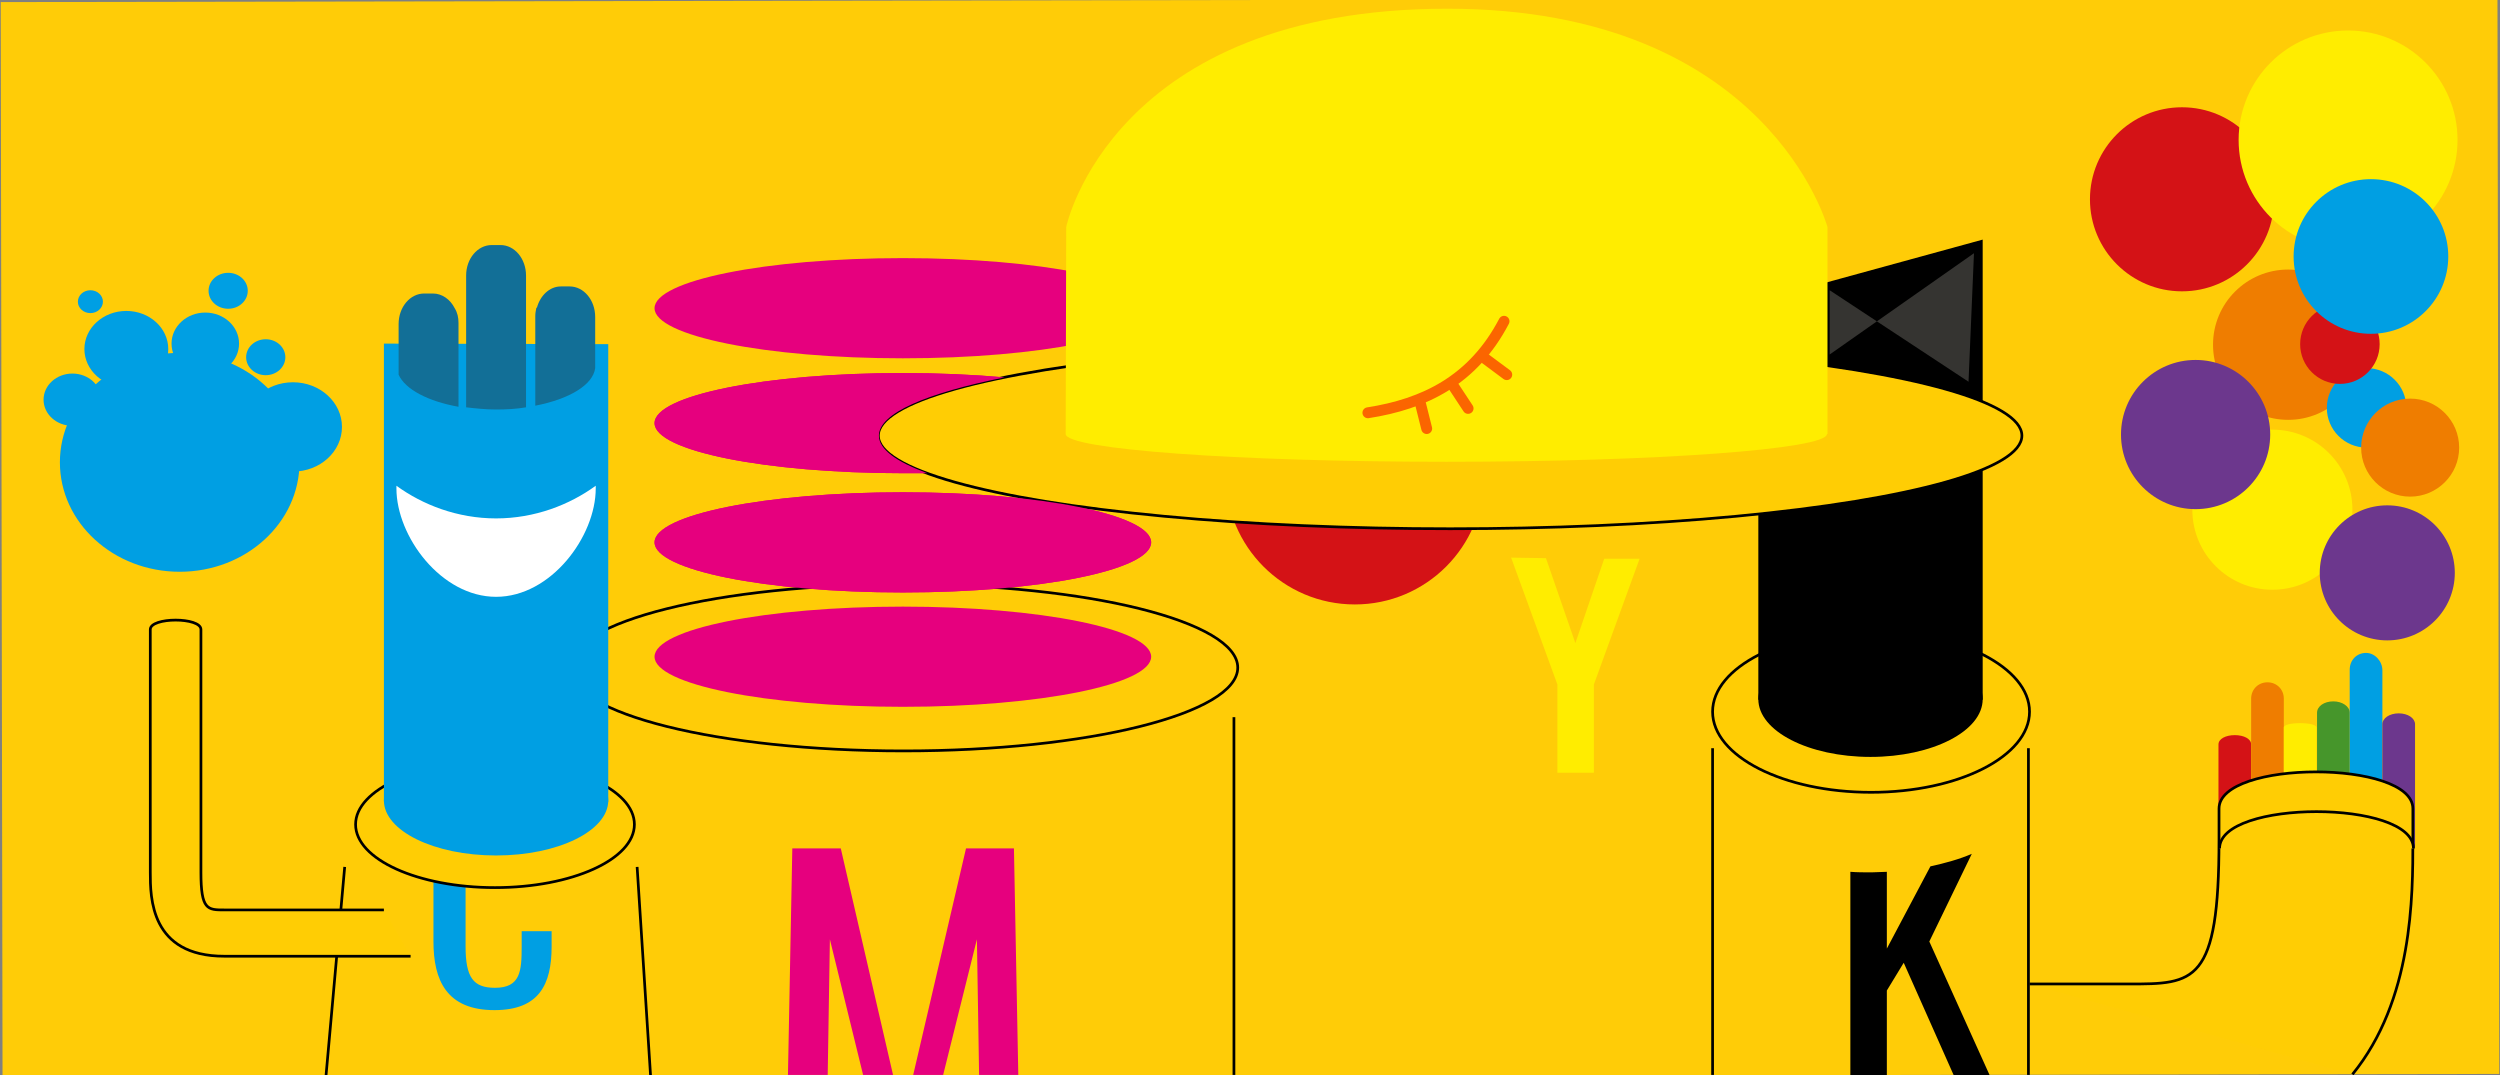 <svg xmlns="http://www.w3.org/2000/svg" xmlns:xlink="http://www.w3.org/1999/xlink" id="vrsek" x="0px" y="0px" viewBox="0 0 459.1 197.5" style="enable-background:new 0 0 459.1 197.5;" xml:space="preserve"><rect x="0" y="0" width="459.1" height="197.5" fill="#808080" stroke="none"/><style type="text/css">	.st0{fill:#FFCC07;}	.st1{fill:#E6007E;}	.st2{fill:#FFED00;}	.st3{fill:#EF7D00;}	.st4{fill:#D41216;}	.st5{fill:#009FE3;}	.st6{fill:#46962B;}	.st7{fill:#6C378D;}	.st8{enable-background:new    ;}	.st9{fill:none;stroke:#000000;stroke-width:0.5;stroke-miterlimit:10;}	.st10{fill:#FFCD04;stroke:#000000;stroke-width:0.5;stroke-miterlimit:10;}	.st11{fill:#353431;}	.st12{fill:#126F97;}	.st13{fill:#FFFFFF;}	.st14{fill:none;stroke:#FB6500;stroke-width:2;stroke-linecap:round;stroke-linejoin:round;stroke-miterlimit:10;}</style><rect id="_x5B_YOUR_IMAGE_HERE_x5D__00000026148001384712355400000016625483196920698018_" x="0.3" y="0" transform="matrix(1 -1.675632e-03 1.675632e-03 1 -0.165 0.385)" class="st0" width="458.5" height="197.6"></rect><ellipse class="st1" cx="165.8" cy="56.6" rx="45.6" ry="9.2"></ellipse><ellipse class="st1" cx="165.8" cy="99.6" rx="45.6" ry="9.2"></ellipse><path class="st1" d="M161.4,80c0-4.1,8.7-7.8,23.1-10.7c-5.7-0.5-12-0.8-18.7-0.8c-25.2,0-45.6,4.1-45.6,9.2s20.4,9.2,45.6,9.2 c1.5,0,3,0,4.5,0C164.6,84.8,161.4,82.5,161.4,80z"></path><circle class="st2" cx="417.3" cy="93.6" r="14.7"></circle><circle class="st3" cx="420.2" cy="63.3" r="13.8"></circle><circle class="st4" cx="400.7" cy="36.6" r="16.9"></circle><circle class="st4" cx="248.8" cy="87.3" r="23.7"></circle><circle class="st5" cx="434.6" cy="74.9" r="7.3"></circle><path class="st4" d="M410.4,135L410.4,135c-1.7,0-3,0.7-3,1.7v25.9c0,1,1.3,1.7,3,1.7l0,0c1.7,0,3-0.7,3-1.7v-25.9 C413.4,135.7,412.1,135,410.4,135z"></path><path class="st3" d="M416.4,125.3L416.4,125.3c-1.7,0-3,1.3-3,3v61.4c0,1.7,1.3,3,3,3l0,0c1.7,0,3-1.3,3-3v-61.4 C419.4,126.6,418.1,125.3,416.4,125.3z"></path><path class="st2" d="M422.4,132.8L422.4,132.8c-1.7,0-3,0.3-3,0.8v9.6c0,0.4,1.3,0.8,3,0.8l0,0c1.7,0,3-0.3,3-0.8v-9.6 C425.4,133.1,424.1,132.8,422.4,132.8z"></path><path class="st6" d="M428.5,128.8L428.5,128.8c-1.7,0-3,0.9-3,2.1v49.5c0,1.2,1.3,2.1,3,2.1l0,0c1.7,0,3-0.9,3-2.1v-49.5 C431.5,129.7,430.1,128.8,428.5,128.8z"></path><path class="st5" d="M434.5,119.9L434.5,119.9c-1.7,0-3,1.3-3,3.1v60.3c0,1.8,1.3,3.1,3,3.1l0,0c1.7,0,3-1.3,3-3.1v-60.2 C437.5,121.4,436.1,119.9,434.5,119.9z"></path><path class="st7" d="M440.5,131L440.5,131c-1.7,0-3,0.9-3,2v22.2c0,1.1,1.3,2,3,2l0,0c1.7,0,3-0.9,3-2V133 C443.5,131.9,442.2,131,440.5,131z"></path><g class="st8">	<path class="st5" d="M79.6,172.9v-13.4c0-7.7,2.4-12.7,11.2-12.7c7.8,0,10.5,4.1,10.5,10.9v3h-5.5V158c0-4.2-0.1-7.1-4.9-7.1  c-4.9,0-5.4,3.1-5.4,7.8v15.1c0,5.7,1.4,7.6,5.4,7.6c4.7,0,4.9-3.1,4.9-7.6V171h5.5v2.8c0,7-2.3,11.7-10.5,11.7  C82,185.5,79.6,180,79.6,172.9z"></path></g><line class="st9" x1="63.3" y1="159.2" x2="59.8" y2="198.3"></line><line class="st9" x1="117" y1="159.2" x2="119.5" y2="198"></line><ellipse class="st10" cx="90.9" cy="151.4" rx="25.6" ry="11.6"></ellipse><ellipse class="st9" cx="165.9" cy="122.6" rx="61.4" ry="15.3"></ellipse><ellipse class="st10" cx="343.6" cy="130.7" rx="29.1" ry="14.8"></ellipse><ellipse class="st5" cx="91.1" cy="147" rx="20.6" ry="10.1"></ellipse><polygon class="st5" points="111.7,63.2 70.5,63.1 70.5,147.2 111.7,147.3 "></polygon><ellipse class="st1" cx="165.8" cy="120.6" rx="45.6" ry="9.2"></ellipse><line class="st9" x1="226.6" y1="131.7" x2="226.6" y2="197.4"></line><ellipse cx="343.5" cy="128.4" rx="20.6" ry="10.6"></ellipse><polygon points="364.1,44 322.9,55.3 322.9,128.5 364.1,128.5 "></polygon><ellipse class="st10" cx="266.3" cy="80" rx="105" ry="17.1"></ellipse><path class="st2" d="M294.6,102.6l-5.3,15.5l-5.4-15.6c-2.2,0-4.3-0.1-6.4-0.1l8.5,23.3v16.2h6.7v-16.2l8.4-23.1 C298.9,102.6,296.8,102.6,294.6,102.6z"></path><path class="st10" d="M75.4,175.6H41.2c-13.6,0-13.6-10.8-13.6-15.4v-44.6c0-2.3,9.3-2.3,9.3,0v44.6c0,6.9,1.2,6.9,4.3,6.9h29.3"></path><path class="st1" d="M70.5,0.2C70.5,0.1,70.5,0.1,70.5,0.2L70.5,0.2L70.5,0.2z"></path><path class="st1" d="M120.3-0.7C120.2-0.7,120.2-0.7,120.3-0.7L120.3-0.7L120.3-0.7z"></path><line class="st9" x1="314.5" y1="137.4" x2="314.5" y2="197.4"></line><line class="st9" x1="372.5" y1="137.4" x2="372.5" y2="197.4"></line><g>	<polygon class="st1" points="173.2,197.4 179.4,172.5 179.8,197.4 187,197.4 186.2,155.8 177.4,155.8 167.7,197.4  "></polygon>	<polygon class="st1" points="152,197.4 152.4,172.5 158.5,197.4 164,197.4 154.4,155.8 145.5,155.8 144.7,197.4  "></polygon></g><path d="M362.1,156.8c-2.3,1-4.9,1.7-7.6,2.3l-8,15.1v-14.1c-0.9,0-1.9,0.1-2.8,0.1c-1.3,0-2.7,0-3.9-0.1v37.4h6.7v-15.6l3.1-5.1 l9.2,20.7h6.6l-11.1-24.6L362.1,156.8z"></path><ellipse class="st5" cx="33" cy="84.9" rx="22" ry="20.1"></ellipse><path class="st10" d="M432,197.3c11.1-13.6,11.1-32.6,11.1-43.1v-5.7c0-9-35.6-9-35.6,0v5.7c0,26.5-4.5,26.5-16.6,26.5h-18.2"></path><path class="st10" d="M443.2,155.8c0-9-35.6-9-35.6,0"></path><circle class="st7" cx="438.4" cy="105.2" r="12.4"></circle><path class="st2" d="M265.8,1.6c-61.4,0-70,39.9-70,40.1l-0.1,38l0,0l0,0c0,2.8,31.3,5.1,69.9,5.1s69.9-2.3,69.9-5.1l0,0h0.1v-38 C335.6,41.7,324.7,1.6,265.8,1.6z"></path><ellipse class="st5" cx="41.4" cy="87.7" rx="6.9" ry="6.3"></ellipse><ellipse class="st5" cx="37.7" cy="63.1" rx="6.2" ry="5.7"></ellipse><ellipse class="st5" cx="41.9" cy="53.4" rx="3.6" ry="3.3"></ellipse><ellipse class="st5" cx="16.6" cy="55.4" rx="2.3" ry="2.1"></ellipse><ellipse class="st5" cx="48.8" cy="65.6" rx="3.6" ry="3.3"></ellipse><ellipse class="st5" cx="53.8" cy="78.4" rx="9" ry="8.2"></ellipse><ellipse class="st5" cx="13.3" cy="73.4" rx="5.3" ry="4.8"></ellipse><ellipse class="st5" cx="23.2" cy="64.1" rx="7.7" ry="7"></ellipse><polygon class="st11" points="336,65.1 362.5,46.5 361.5,70.1 336,53.3 "></polygon><g>	<path class="st12" d="M104.6,52.6H103c-2.1,0-3.8,1.7-4.4,3.9c0,0,0,0-0.1,0c-0.1,0.5-0.2,1-0.2,1.5v16.5c6.2-1.2,10.6-3.8,11-6.9  v-4v-0.2v-5.2C109.3,55.1,107.2,52.6,104.6,52.6z"></path>	<path class="st12" d="M91.9,45h-1.6c-2.6,0-4.7,2.5-4.7,5.6v5.6v0.2v18.4c1.7,0.2,3.6,0.4,5.5,0.4s3.8-0.1,5.5-0.4V56.4v-0.2v-5.6  C96.6,47.5,94.5,45,91.9,45z"></path>	<path class="st12" d="M83.5,56.6c-0.8-1.6-2.3-2.7-4-2.7h-1.6c-2.6,0-4.7,2.5-4.7,5.6v2.9v0.2v6.2c1.2,2.7,5.4,4.9,11,5.9V59.3  C84.2,58.3,84,57.4,83.5,56.6C83.6,56.5,83.5,56.6,83.5,56.6z"></path></g><circle class="st2" cx="431.2" cy="25.7" r="20.1"></circle><circle class="st3" cx="442.6" cy="82.2" r="9"></circle><circle class="st4" cx="429.7" cy="63.2" r="7.3"></circle><circle class="st5" cx="435.4" cy="47.1" r="14.2"></circle><circle class="st7" cx="403.2" cy="79.8" r="13.7"></circle><ellipse class="st1" cx="165.8" cy="99.6" rx="45.6" ry="9.2"></ellipse><path class="st1" d="M161.4,80c0-4.1,8.7-7.8,23.1-10.7c-5.7-0.5-12-0.8-18.7-0.8c-25.2,0-45.6,4.1-45.6,9.2s20.4,9.2,45.6,9.2 c1.5,0,3,0,4.5,0C164.6,84.8,161.4,82.5,161.4,80z"></path><path class="st13" d="M91.1,95.2c-7.1,0-13.5-2.5-18.3-6c0,0.2,0,0.3,0,0.5c0,8.8,8.2,19.9,18.3,19.9s18.3-11.1,18.3-19.9 c0-0.2,0-0.3,0-0.5C104.6,92.7,98.2,95.2,91.1,95.2z"></path><g>	<path class="st14" d="M251.2,75.8c10.3-1.6,19.3-5.9,25-16.8"></path>	<line class="st14" x1="266.9" y1="70.9" x2="269.6" y2="75"></line>	<line class="st14" x1="260.8" y1="73.9" x2="262" y2="78.7"></line>	<line class="st14" x1="272.8" y1="65.9" x2="276.7" y2="68.8"></line></g></svg>
